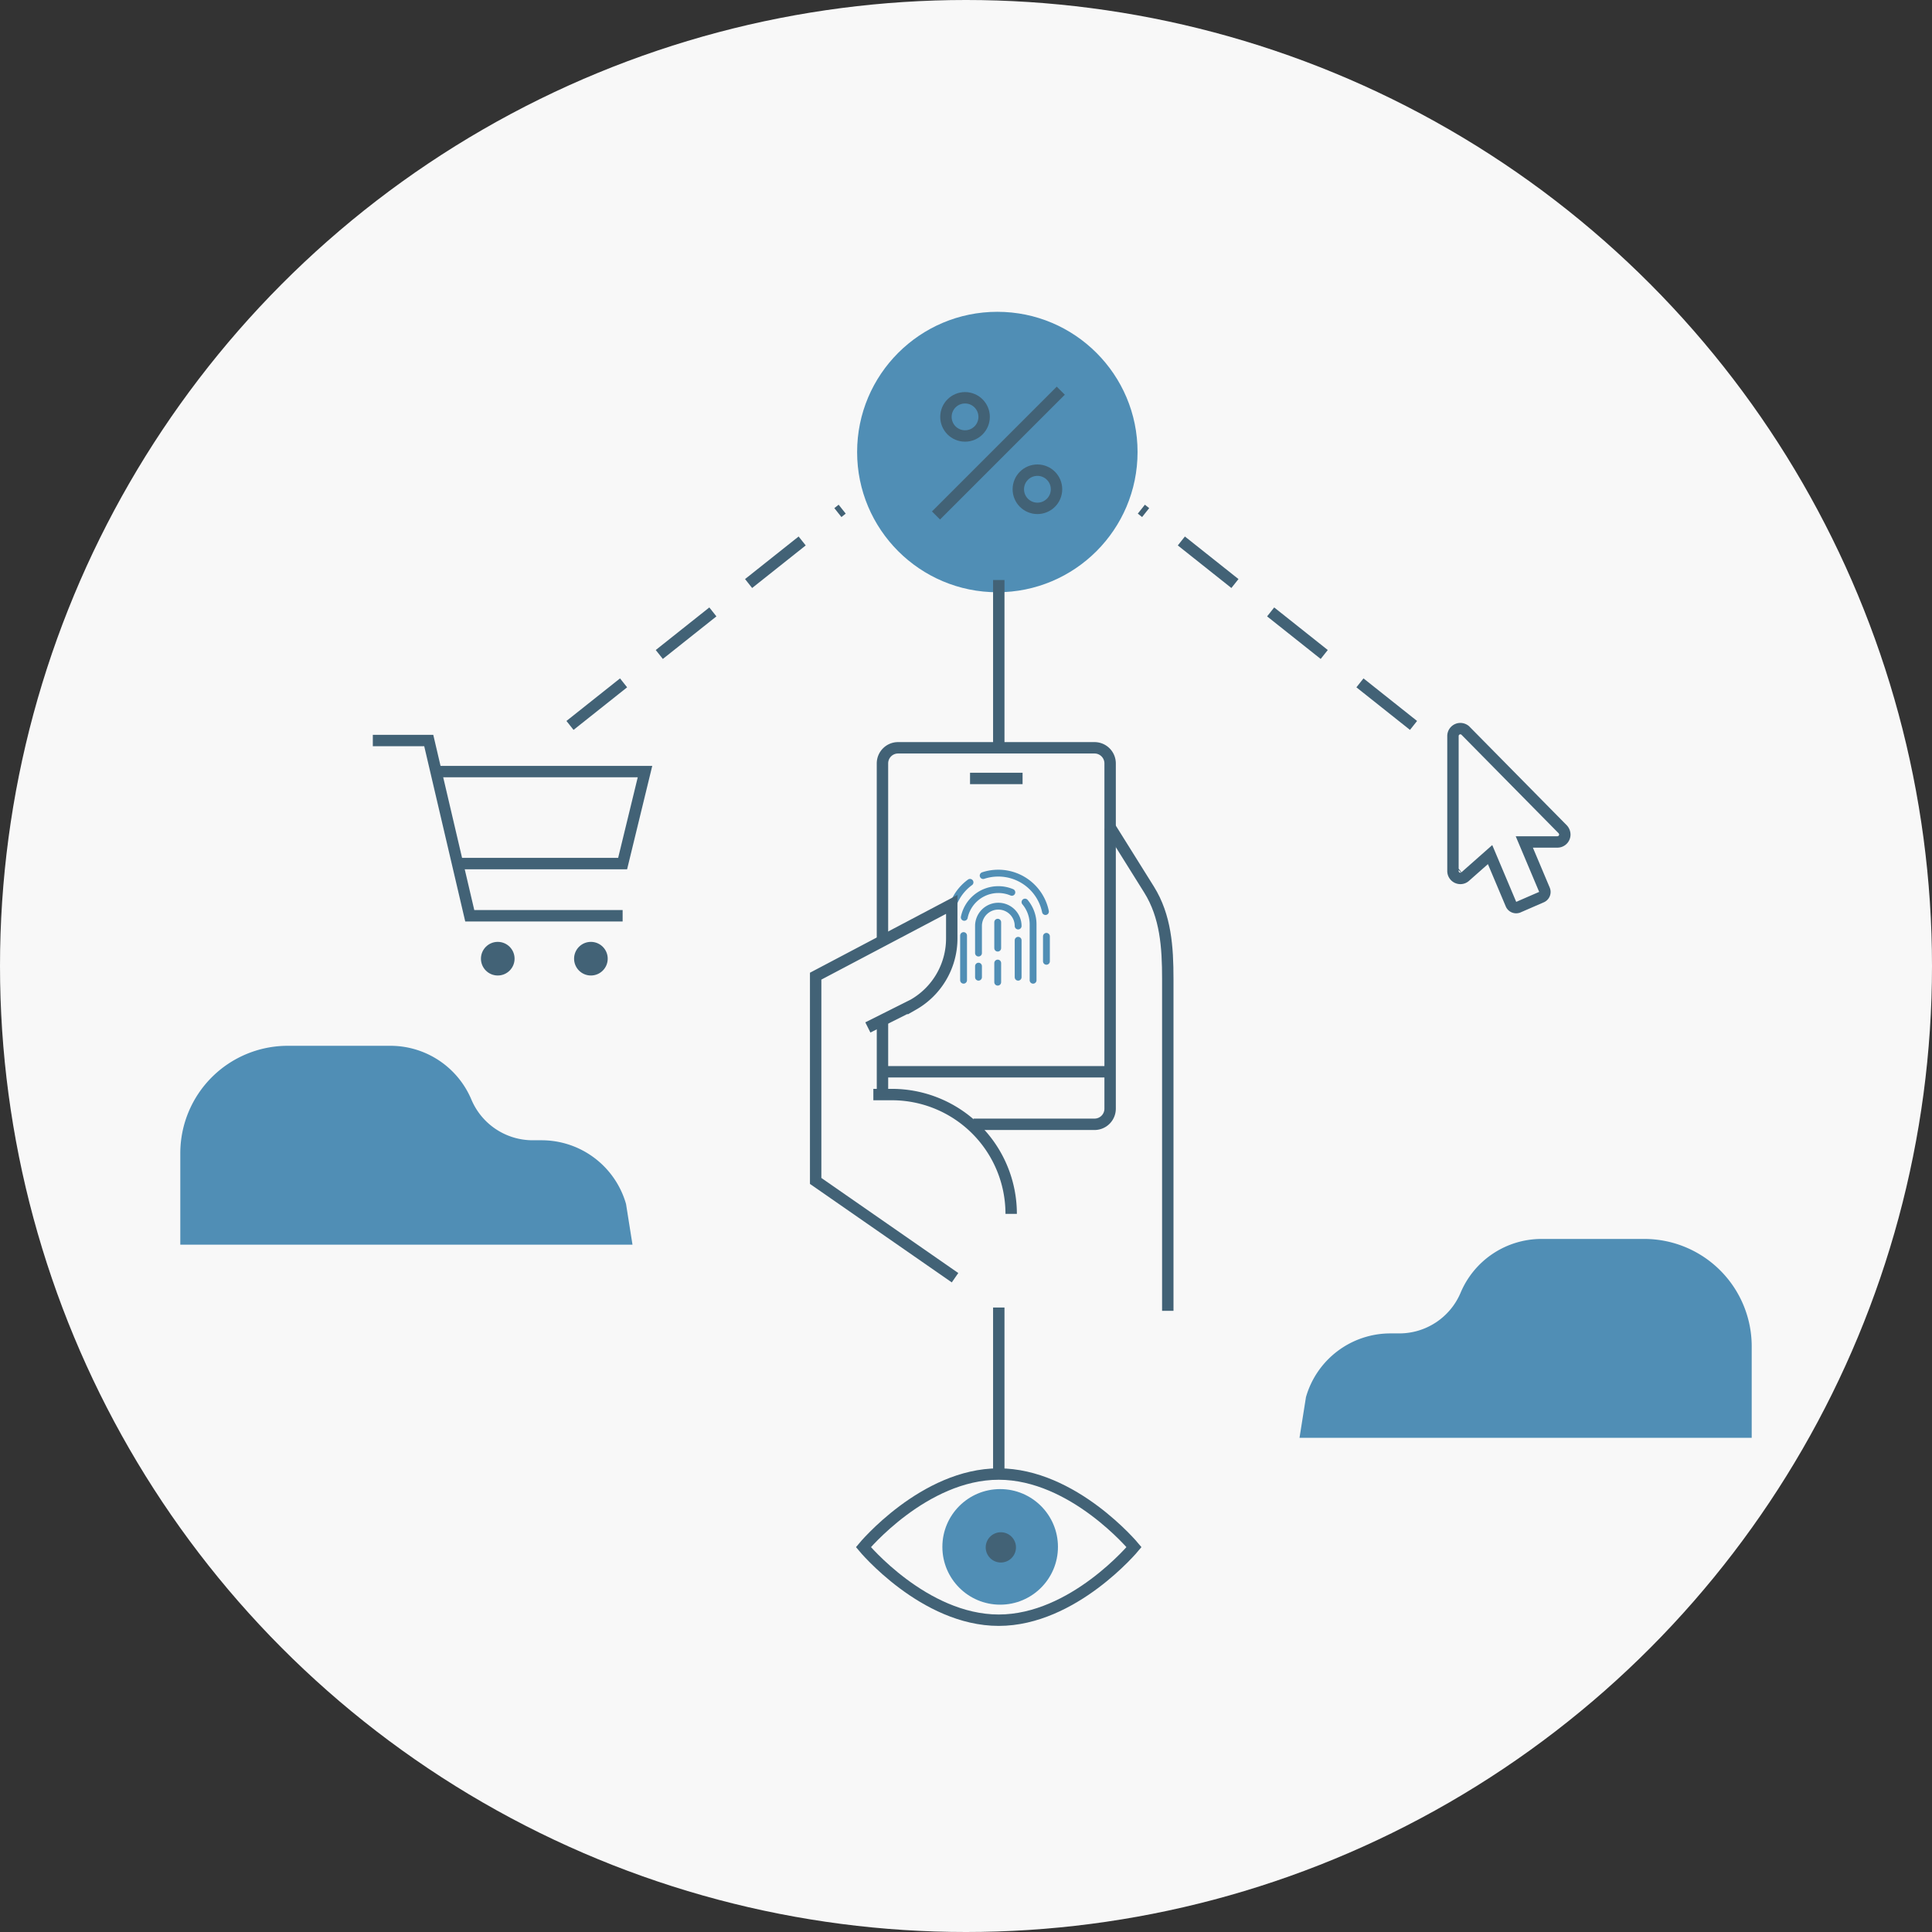 <?xml version="1.0" encoding="UTF-8"?> <svg xmlns="http://www.w3.org/2000/svg" width="525.388" height="525.388" viewBox="0 0 525.388 525.388"><rect x="0" y="0" width="525.388" height="525.388" fill="#333333" stroke="none"/><g id="Group_1064" data-name="Group 1064" transform="translate(582.177 -2199.286)"><circle id="Ellipse_18" data-name="Ellipse 18" cx="262.694" cy="262.694" r="262.694" transform="translate(-582.177 2199.286)" fill="#f8f8f8"></circle><g id="Group_1063" data-name="Group 1063"><g id="Group_1062" data-name="Group 1062"><circle id="Ellipse_554" data-name="Ellipse 554" cx="38.131" cy="38.131" r="38.131" transform="translate(-349.092 2284.079)" fill="#508eb5"></circle><path id="Path_2818" data-name="Path 2818" d="M-228.788,2590.282l1.755-11.067a23.885,23.885,0,0,1,22.966-17.323h2.418a18.092,18.092,0,0,0,16.673-11.071h0a23.884,23.884,0,0,1,22.013-14.616h27.926a29.219,29.219,0,0,1,29.219,29.219v24.858Z" fill="#508eb5"></path><path id="Path_2819" data-name="Path 2819" d="M-410.178,2537.759l-1.755-11.067a23.884,23.884,0,0,0-22.966-17.323h-2.418A18.091,18.091,0,0,1-453.99,2498.3h0A23.884,23.884,0,0,0-476,2483.682h-27.926a29.22,29.22,0,0,0-29.219,29.22v24.857Z" fill="#508eb5"></path><g id="Group_1056" data-name="Group 1056"><g id="Group_1055" data-name="Group 1055"><line id="Line_425" data-name="Line 425" x1="33.939" y2="33.939" transform="translate(-327.646 2305.525)" fill="none" stroke="#426276" stroke-miterlimit="10" stroke-width="3.101"></line><g id="Group_1054" data-name="Group 1054"><circle id="Ellipse_555" data-name="Ellipse 555" cx="5.194" cy="5.194" r="5.194" transform="translate(-324.939 2307.458)" fill="none" stroke="#426276" stroke-miterlimit="10" stroke-width="3.101"></circle><circle id="Ellipse_556" data-name="Ellipse 556" cx="5.194" cy="5.194" r="5.194" transform="translate(-305.255 2327.142)" fill="none" stroke="#426276" stroke-miterlimit="10" stroke-width="3.101"></circle></g></g></g><g id="Group_1057" data-name="Group 1057"><line id="Line_426" data-name="Line 426" y2="6.787" transform="translate(-297.61 2453.916)" fill="none" stroke="#508eb5" stroke-linecap="round" stroke-linejoin="round" stroke-width="1.861"></line><path id="Path_2820" data-name="Path 2820" d="M-314.813,2437.388a13.078,13.078,0,0,1,4.119-.661h0a13.087,13.087,0,0,1,12.818,10.446" fill="none" stroke="#508eb5" stroke-linecap="round" stroke-linejoin="round" stroke-width="1.861"></path><path id="Path_2821" data-name="Path 2821" d="M-323.777,2460.7V2449.81a13.066,13.066,0,0,1,5.383-10.579" fill="none" stroke="#508eb5" stroke-linecap="round" stroke-linejoin="round" stroke-width="1.861"></path><path id="Path_2822" data-name="Path 2822" d="M-303.439,2444.6a9.413,9.413,0,0,1,2.2,6.055v15.194" fill="none" stroke="#508eb5" stroke-linecap="round" stroke-linejoin="round" stroke-width="1.861"></path><path id="Path_2823" data-name="Path 2823" d="M-319.951,2448.749a9.452,9.452,0,0,1,9.257-7.545h0a9.418,9.418,0,0,1,3.678.742" fill="none" stroke="#508eb5" stroke-linecap="round" stroke-linejoin="round" stroke-width="1.861"></path><line id="Line_427" data-name="Line 427" y1="12.144" transform="translate(-320.143 2453.703)" fill="none" stroke="#508eb5" stroke-linecap="round" stroke-linejoin="round" stroke-width="1.861"></line><line id="Line_428" data-name="Line 428" y2="10.043" transform="translate(-305.304 2454.985)" fill="none" stroke="#508eb5" stroke-linecap="round" stroke-linejoin="round" stroke-width="1.861"></line><path id="Path_2824" data-name="Path 2824" d="M-316.084,2458.46V2451.1a5.39,5.39,0,0,1,5.39-5.39h0a5.39,5.39,0,0,1,5.39,5.39" fill="none" stroke="#508eb5" stroke-linecap="round" stroke-linejoin="round" stroke-width="1.861"></path><line id="Line_429" data-name="Line 429" y1="3.01" transform="translate(-316.083 2462.018)" fill="none" stroke="#508eb5" stroke-linecap="round" stroke-linejoin="round" stroke-width="1.861"></line><line id="Line_430" data-name="Line 430" y2="7.051" transform="translate(-310.86 2450.07)" fill="none" stroke="#508eb5" stroke-linecap="round" stroke-linejoin="round" stroke-width="1.861"></line><line id="Line_431" data-name="Line 431" y2="5.199" transform="translate(-310.86 2461.181)" fill="none" stroke="#508eb5" stroke-linecap="round" stroke-linejoin="round" stroke-width="1.861"></line></g><g id="Group_1059" data-name="Group 1059"><g id="Group_1058" data-name="Group 1058"><line id="Line_432" data-name="Line 432" y1="19.898" transform="translate(-342.197 2477.168)" fill="none" stroke="#426276" stroke-miterlimit="10" stroke-width="3.101"></line><path id="Path_2825" data-name="Path 2825" d="M-342.2,2455.368v-48.482a4.243,4.243,0,0,1,4.243-4.243h53.423a4.243,4.243,0,0,1,4.243,4.243v93.9a4.243,4.243,0,0,1-4.243,4.243h-32.915" fill="none" stroke="#426276" stroke-miterlimit="10" stroke-width="3.101"></path><line id="Line_433" data-name="Line 433" x2="14.287" transform="translate(-318.385 2410.977)" fill="none" stroke="#426276" stroke-miterlimit="10" stroke-width="3.101"></line><line id="Line_434" data-name="Line 434" x2="61.909" transform="translate(-342.197 2490.744)" fill="none" stroke="#426276" stroke-miterlimit="10" stroke-width="3.101"></line></g><path id="Path_2826" data-name="Path 2826" d="M-346.171,2478.689l12.369-6.2a20.728,20.728,0,0,0,10.445-18v-9.263l-37.009,19.518v55.687l37.9,26.316" fill="none" stroke="#426276" stroke-miterlimit="10" stroke-width="3.101"></path><path id="Path_2827" data-name="Path 2827" d="M-280.491,2423.936l10.781,17.249c4.551,7.281,5.1,15.694,5.1,24.28v90.284" fill="none" stroke="#426276" stroke-miterlimit="10" stroke-width="3.101"></path><path id="Path_2828" data-name="Path 2828" d="M-344.678,2496.94h5.034a32.447,32.447,0,0,1,32.446,32.447h0" fill="none" stroke="#426276" stroke-miterlimit="10" stroke-width="3.101"></path></g><line id="Line_435" data-name="Line 435" y1="58.809" x2="74.018" transform="translate(-427.173 2337.75)" fill="none" stroke="#426276" stroke-miterlimit="10" stroke-width="3.101" stroke-dasharray="18.609 12.406"></line><line id="Line_436" data-name="Line 436" x1="74.018" y1="58.809" transform="translate(-271.801 2337.75)" fill="none" stroke="#426276" stroke-miterlimit="10" stroke-width="3.101" stroke-dasharray="18.609 12.406"></line><path id="Path_2829" data-name="Path 2829" d="M-169.874,2446.1a1.5,1.5,0,0,1-.565-.11,1.514,1.514,0,0,1-.836-.821l-5.69-13.483-6.763,5.978a1.91,1.91,0,0,1-1.32.5,2.016,2.016,0,0,1-2.01-2.018v-36.7a2.016,2.016,0,0,1,2.01-2.018,2.071,2.071,0,0,1,1.308.477l26.526,26.9a2.184,2.184,0,0,1,.574,1.423,2.017,2.017,0,0,1-2.009,2.018h-9.01l5.483,13.005a1.519,1.519,0,0,1-.795,1.986l-6.3,2.737A1.539,1.539,0,0,1-169.874,2446.1Zm-15.825-10.748a1.189,1.189,0,0,0-.118.1Zm26.208-8.537h0Z" fill="none" stroke="#426276" stroke-miterlimit="10" stroke-width="3.101"></path><g id="Group_1060" data-name="Group 1060"><path id="Path_2830" data-name="Path 2830" d="M-273.788,2620.011s-16.474,19.871-36.8,19.871-36.795-19.871-36.795-19.871,16.474-19.872,36.795-19.872S-273.788,2620.011-273.788,2620.011Z" fill="none" stroke="#426276" stroke-miterlimit="10" stroke-width="3.101"></path><circle id="Ellipse_557" data-name="Ellipse 557" cx="15.715" cy="15.715" r="15.715" transform="translate(-325.908 2604.23)" fill="#508eb5"></circle><circle id="Ellipse_558" data-name="Ellipse 558" cx="4.115" cy="4.115" r="4.115" transform="translate(-314.124 2615.966)" fill="#426276"></circle></g><g id="Group_1061" data-name="Group 1061"><path id="Path_2831" data-name="Path 2831" d="M-480.793,2400.665h15.209l11.153,47.656h41.572" fill="none" stroke="#426276" stroke-miterlimit="10" stroke-width="3.101"></path><path id="Path_2832" data-name="Path 2832" d="M-462.769,2409.11h55.994l-6.084,25.015h-44.614" fill="none" stroke="#426276" stroke-miterlimit="10" stroke-width="3.101"></path><circle id="Ellipse_559" data-name="Ellipse 559" cx="4.573" cy="4.573" r="4.573" transform="translate(-451.389 2455.418)" fill="#426276"></circle><circle id="Ellipse_560" data-name="Ellipse 560" cx="4.573" cy="4.573" r="4.573" transform="translate(-426.061 2455.418)" fill="#426276"></circle></g><line id="Line_437" data-name="Line 437" y2="45.807" transform="translate(-310.569 2357.015)" fill="none" stroke="#426276" stroke-miterlimit="10" stroke-width="3.101"></line><line id="Line_438" data-name="Line 438" y2="45.807" transform="translate(-310.569 2554.854)" fill="none" stroke="#426276" stroke-miterlimit="10" stroke-width="3.101"></line></g></g></g></svg> 